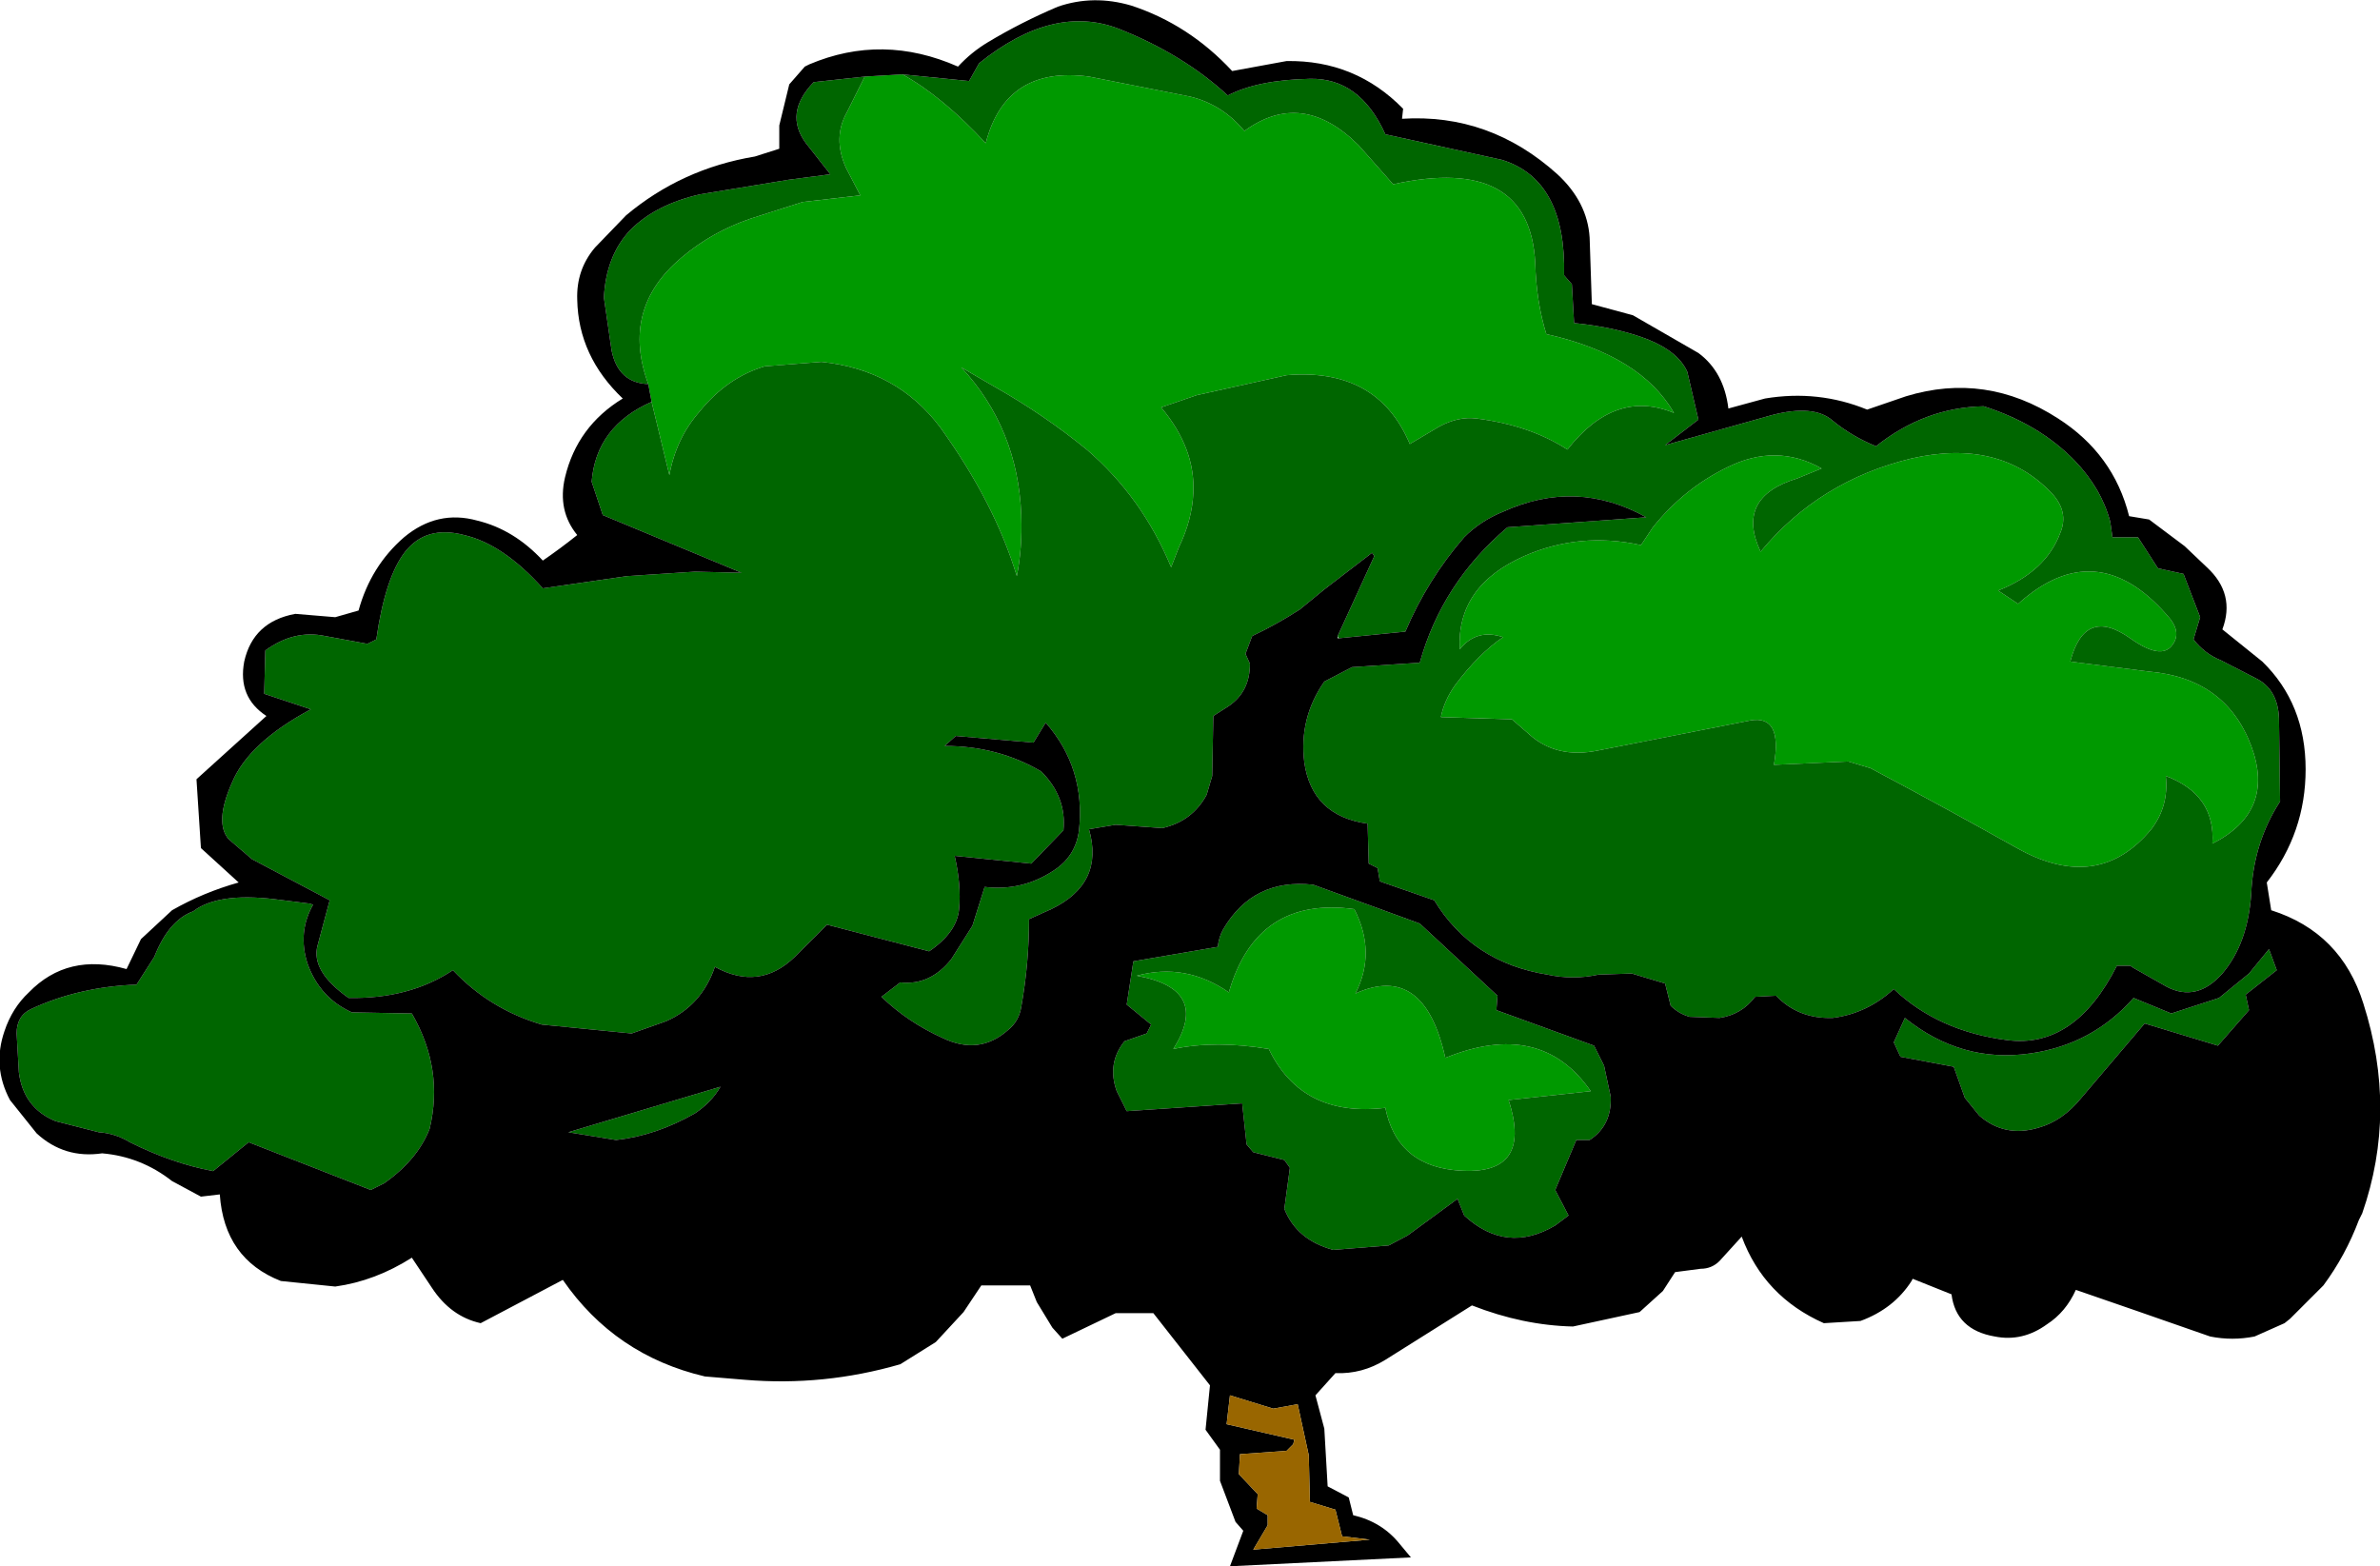 <?xml version="1.0" encoding="UTF-8" standalone="no"?>
<svg xmlns:xlink="http://www.w3.org/1999/xlink" height="70.55px" width="107.2px" xmlns="http://www.w3.org/2000/svg">
  <g transform="matrix(1.0, 0.0, 0.0, 1.0, 53.6, 35.25)">
    <path d="M-12.95 -31.9 Q-11.15 -30.9 -9.2 -28.8 -8.3 -32.3 -4.55 -31.8 L0.0 -30.9 Q1.45 -30.55 2.45 -29.35 5.05 -31.25 7.6 -28.7 L9.15 -26.95 Q15.3 -28.3 15.55 -23.4 15.6 -21.65 16.05 -20.2 20.3 -19.25 21.8 -16.65 19.15 -17.75 17.0 -15.0 15.3 -16.1 12.9 -16.4 12.1 -16.5 11.25 -16.05 L9.9 -15.25 Q8.45 -18.7 4.35 -18.35 L0.3 -17.45 -1.3 -16.9 Q0.25 -15.05 0.15 -13.05 0.1 -11.85 -0.5 -10.6 L-0.85 -9.7 Q-2.15 -12.85 -4.65 -15.0 -6.55 -16.55 -8.75 -17.8 L-10.3 -18.7 Q-7.75 -15.95 -7.6 -12.05 L-7.6 -12.0 Q-7.55 -10.55 -7.8 -9.3 -8.8 -12.6 -11.25 -16.0 -13.2 -18.6 -16.6 -18.95 L-19.15 -18.75 Q-20.85 -18.25 -22.1 -16.7 -23.15 -15.5 -23.45 -13.85 L-24.25 -17.15 -24.4 -17.95 Q-25.65 -21.35 -22.9 -23.65 -21.55 -24.8 -19.8 -25.4 L-17.45 -26.15 -14.85 -26.45 -15.5 -27.7 Q-16.1 -29.05 -15.45 -30.2 L-14.65 -31.8 -12.95 -31.9 M11.95 -4.4 Q13.0 -5.8 14.1 -6.55 12.9 -6.95 12.15 -6.0 12.0 -8.85 15.05 -10.2 17.55 -11.3 20.3 -10.7 L20.35 -10.75 20.85 -11.5 Q22.25 -13.25 24.2 -14.2 26.4 -15.3 28.45 -14.15 L27.35 -13.7 Q24.55 -12.85 25.7 -10.4 28.35 -13.6 32.5 -14.6 36.45 -15.5 38.8 -13.05 39.6 -12.2 39.2 -11.25 38.55 -9.5 36.4 -8.65 L37.3 -8.05 Q40.8 -11.2 44.0 -7.55 44.7 -6.8 44.25 -6.2 43.75 -5.5 42.35 -6.5 40.3 -7.95 39.65 -5.45 L43.2 -5.0 Q46.65 -4.7 47.8 -1.65 48.9 1.3 46.05 2.75 46.2 0.55 43.95 -0.3 44.1 1.05 43.3 2.1 40.9 5.0 37.25 2.95 33.95 1.1 30.65 -0.65 L29.65 -0.95 26.3 -0.8 Q26.7 -3.05 25.25 -2.8 L18.4 -1.45 Q16.5 -1.05 15.25 -2.2 L14.5 -2.85 11.3 -2.95 Q11.45 -3.7 11.95 -4.4 M-0.75 12.0 Q0.95 9.3 -2.4 8.7 -0.2 8.1 1.75 9.45 3.0 5.1 7.4 5.7 8.4 7.65 7.45 9.5 10.55 8.1 11.5 12.4 15.8 10.65 18.05 13.9 L14.35 14.3 Q15.5 17.85 11.85 17.45 9.3 17.15 8.8 14.65 5.05 15.1 3.55 12.0 1.15 11.6 -0.75 12.0" fill="#009900" fill-rule="evenodd" stroke="none"/>
    <path d="M-24.25 -17.15 L-23.45 -13.85 Q-23.15 -15.5 -22.1 -16.7 -20.85 -18.25 -19.15 -18.75 L-16.6 -18.95 Q-13.2 -18.6 -11.25 -16.0 -8.8 -12.6 -7.8 -9.3 -7.55 -10.55 -7.6 -12.0 L-7.6 -12.05 Q-7.75 -15.95 -10.3 -18.7 L-8.75 -17.8 Q-6.55 -16.55 -4.65 -15.0 -2.15 -12.85 -0.85 -9.7 L-0.5 -10.6 Q0.1 -11.85 0.15 -13.05 0.25 -15.05 -1.3 -16.9 L0.3 -17.45 4.35 -18.35 Q8.45 -18.7 9.9 -15.25 L11.25 -16.05 Q12.1 -16.5 12.9 -16.4 15.3 -16.1 17.0 -15.0 19.15 -17.75 21.8 -16.65 20.3 -19.25 16.05 -20.2 15.6 -21.65 15.55 -23.4 15.3 -28.3 9.15 -26.95 L7.6 -28.7 Q5.05 -31.25 2.45 -29.35 1.45 -30.55 0.0 -30.9 L-4.55 -31.8 Q-8.3 -32.3 -9.2 -28.8 -11.15 -30.9 -12.95 -31.9 L-9.95 -31.6 -9.5 -32.4 Q-6.15 -35.1 -3.2 -33.95 -0.3 -32.8 1.7 -30.95 3.05 -31.65 5.4 -31.7 7.65 -31.75 8.8 -29.2 L14.05 -28.05 Q16.95 -27.15 16.85 -22.85 L17.2 -22.45 17.3 -20.7 Q19.25 -20.5 20.65 -19.95 22.0 -19.4 22.4 -18.5 L22.9 -16.35 21.4 -15.2 26.2 -16.55 Q28.1 -17.05 28.95 -16.3 29.8 -15.6 30.9 -15.15 33.1 -16.9 35.75 -16.95 38.25 -16.15 39.85 -14.5 41.05 -13.25 41.45 -11.75 L41.55 -11.05 42.7 -11.05 43.6 -9.65 44.75 -9.4 45.5 -7.45 45.2 -6.45 Q45.7 -5.8 46.45 -5.5 L48.1 -4.65 Q49.0 -4.15 49.05 -2.9 L49.1 0.85 Q47.9 2.7 47.8 5.0 47.65 7.25 46.5 8.6 45.35 9.9 44.0 9.2 L42.5 8.35 42.35 8.25 41.75 8.25 Q39.85 12.0 36.8 11.6 33.7 11.2 31.7 9.3 30.5 10.4 28.95 10.6 27.4 10.65 26.4 9.6 L25.45 9.65 Q24.85 10.45 23.85 10.6 L22.5 10.55 Q22.0 10.4 21.65 10.05 L21.4 9.05 19.9 8.6 18.4 8.65 Q17.25 8.9 16.1 8.65 12.7 8.1 11.0 5.3 L8.55 4.45 8.45 3.85 8.05 3.65 8.0 1.85 Q5.5 1.5 5.15 -0.9 4.9 -2.9 6.05 -4.55 L7.3 -5.2 10.35 -5.4 Q11.35 -9.0 14.3 -11.5 L20.55 -11.95 Q17.4 -13.7 14.1 -12.2 13.1 -11.8 12.35 -11.05 10.7 -9.15 9.7 -6.8 L6.7 -6.5 6.65 -6.6 8.3 -10.2 8.2 -10.35 6.05 -8.7 4.95 -7.8 Q3.95 -7.15 2.8 -6.6 L2.5 -5.8 2.7 -5.35 Q2.7 -4.1 1.75 -3.45 L1.05 -3.0 1.0 -0.3 0.75 0.55 Q0.1 1.75 -1.25 2.05 L-3.35 1.9 -4.55 2.1 Q-3.85 4.55 -6.25 5.7 L-7.25 6.15 Q-7.25 8.15 -7.6 10.1 -7.7 10.75 -8.2 11.15 -9.5 12.3 -11.15 11.5 -12.7 10.8 -13.9 9.65 L-13.05 9.0 Q-11.7 9.15 -10.75 7.95 L-9.8 6.45 -9.25 4.7 Q-7.6 4.9 -6.2 4.0 -5.15 3.35 -5.0 2.15 -4.7 -0.65 -6.5 -2.7 L-7.05 -1.8 -10.55 -2.1 -11.05 -1.65 Q-8.65 -1.65 -6.7 -0.5 -5.55 0.65 -5.7 2.15 L-7.15 3.65 -10.6 3.3 Q-10.3 4.6 -10.4 5.7 -10.5 6.75 -11.75 7.6 L-16.35 6.4 -17.8 7.85 Q-19.4 9.4 -21.4 8.3 -22.0 10.05 -23.6 10.75 L-25.15 11.3 -29.2 10.9 Q-31.55 10.2 -33.2 8.45 -35.15 9.75 -37.9 9.7 -39.6 8.5 -39.3 7.35 L-38.75 5.3 -42.25 3.45 -43.3 2.55 Q-43.95 1.8 -43.15 0.0 -42.4 -1.8 -39.6 -3.3 L-41.7 -4.0 -41.65 -5.95 Q-40.35 -6.9 -38.95 -6.6 L-37.05 -6.25 -36.65 -6.45 Q-36.25 -9.25 -35.35 -10.4 -34.4 -11.6 -32.7 -11.15 -30.95 -10.75 -29.15 -8.75 L-25.35 -9.3 -22.3 -9.5 -20.2 -9.45 -26.45 -12.05 -26.95 -13.55 Q-26.75 -16.05 -24.25 -17.15 M-14.65 -31.8 L-15.45 -30.2 Q-16.1 -29.05 -15.5 -27.7 L-14.85 -26.45 -17.45 -26.15 -19.8 -25.4 Q-21.55 -24.8 -22.9 -23.65 -25.65 -21.35 -24.4 -17.95 -25.75 -18.0 -26.05 -19.45 L-26.4 -21.85 Q-26.3 -23.75 -25.2 -24.9 -24.05 -26.05 -22.05 -26.5 L-18.1 -27.15 -16.2 -27.4 -17.3 -28.8 Q-18.3 -30.15 -16.95 -31.55 L-14.65 -31.8 M11.95 -4.4 Q11.45 -3.7 11.3 -2.95 L14.5 -2.85 15.25 -2.2 Q16.5 -1.05 18.4 -1.45 L25.25 -2.8 Q26.7 -3.05 26.3 -0.8 L29.65 -0.95 30.65 -0.65 Q33.95 1.1 37.25 2.95 40.9 5.0 43.3 2.1 44.1 1.05 43.95 -0.3 46.2 0.55 46.05 2.75 48.9 1.3 47.8 -1.65 46.65 -4.7 43.2 -5.0 L39.65 -5.45 Q40.3 -7.95 42.35 -6.5 43.75 -5.5 44.25 -6.2 44.7 -6.8 44.0 -7.55 40.8 -11.2 37.3 -8.05 L36.4 -8.65 Q38.55 -9.5 39.2 -11.25 39.6 -12.2 38.8 -13.05 36.45 -15.5 32.5 -14.6 28.35 -13.6 25.7 -10.4 24.55 -12.85 27.35 -13.7 L28.45 -14.15 Q26.4 -15.3 24.2 -14.2 22.25 -13.25 20.85 -11.5 L20.35 -10.75 20.3 -10.7 Q17.55 -11.3 15.05 -10.2 12.0 -8.85 12.15 -6.0 12.9 -6.95 14.1 -6.55 13.0 -5.8 11.95 -4.4 M-0.75 12.0 Q1.15 11.6 3.55 12.0 5.05 15.1 8.8 14.65 9.3 17.15 11.85 17.45 15.5 17.85 14.35 14.3 L18.05 13.9 Q15.8 10.65 11.5 12.4 10.55 8.1 7.45 9.5 8.4 7.65 7.4 5.7 3.0 5.1 1.75 9.45 -0.2 8.1 -2.4 8.7 0.95 9.3 -0.75 12.0 M-2.55 8.05 L1.25 7.4 Q1.3 6.95 1.5 6.6 2.85 4.3 5.55 4.6 L8.3 5.6 10.35 6.35 13.85 9.6 13.8 10.25 18.2 11.85 18.65 12.75 18.95 14.15 Q19.0 15.45 18.0 16.1 L17.4 16.1 16.45 18.35 17.05 19.5 16.45 19.95 Q14.25 21.25 12.35 19.5 L12.05 18.75 9.8 20.4 8.95 20.85 6.45 21.05 Q4.8 20.6 4.25 19.2 L4.5 17.35 4.25 17.0 2.85 16.65 2.55 16.3 2.35 14.45 -2.85 14.8 -3.3 13.9 Q-3.75 12.65 -2.95 11.65 L-1.95 11.3 -1.75 10.9 -2.85 10.0 -2.55 8.05 M-39.75 8.15 Q-39.2 9.7 -37.75 10.35 L-35.05 10.4 Q-33.6 12.9 -34.25 15.6 -34.8 17.0 -36.3 18.05 L-36.9 18.35 -42.4 16.2 -44.0 17.5 Q-45.85 17.15 -47.75 16.2 -48.4 15.8 -49.15 15.75 L-51.1 15.25 Q-52.55 14.65 -52.75 13.05 L-52.85 11.3 Q-52.85 10.5 -52.2 10.2 -50.05 9.2 -47.45 9.1 L-46.65 7.85 Q-46.0 6.2 -44.9 5.8 -43.8 4.95 -41.25 5.25 L-39.65 5.45 -39.5 5.5 Q-40.2 6.75 -39.75 8.15 M-28.0 15.75 L-21.15 13.7 Q-21.55 14.4 -22.3 14.9 -24.05 15.9 -25.85 16.1 L-28.0 15.75 M44.2 10.4 L46.35 9.7 47.7 8.6 48.6 7.5 48.95 8.45 47.55 9.55 47.7 10.25 46.3 11.85 43.0 10.85 40.15 14.2 Q39.3 15.25 38.2 15.55 36.7 16.0 35.55 15.0 L34.9 14.2 34.4 12.8 32.0 12.35 31.7 11.7 32.2 10.6 Q34.75 12.65 37.85 12.2 40.65 11.8 42.5 9.7 L44.2 10.4" fill="#006600" fill-rule="evenodd" stroke="none"/>
    <path d="M1.9 -32.05 L4.35 -32.5 Q7.45 -32.55 9.6 -30.35 L9.55 -29.9 Q13.5 -30.15 16.55 -27.4 17.9 -26.15 18.0 -24.55 L18.1 -21.55 19.95 -21.05 22.9 -19.35 Q24.05 -18.5 24.25 -16.85 L25.9 -17.3 Q28.3 -17.7 30.5 -16.8 L32.25 -17.4 Q35.85 -18.5 39.1 -16.4 41.6 -14.8 42.3 -12.0 L43.2 -11.85 44.8 -10.65 45.8 -9.7 Q47.1 -8.5 46.5 -6.9 L48.3 -5.45 Q50.25 -3.55 50.25 -0.6 50.25 2.25 48.5 4.5 L48.7 5.75 Q51.85 6.75 52.85 9.95 54.4 14.8 52.8 19.4 L52.65 19.7 Q52.05 21.3 51.05 22.65 L49.55 24.15 49.3 24.35 47.95 24.95 Q46.95 25.15 45.95 24.95 L42.65 23.8 39.9 22.85 Q39.45 23.85 38.6 24.4 37.5 25.2 36.25 24.95 34.5 24.65 34.3 23.05 L32.55 22.35 32.5 22.45 Q31.7 23.7 30.2 24.25 L28.55 24.35 Q25.85 23.15 24.85 20.45 L23.85 21.55 Q23.5 21.9 23.0 21.9 L21.85 22.05 21.3 22.9 20.25 23.85 17.25 24.5 Q15.0 24.45 12.7 23.55 L8.8 26.0 Q7.75 26.65 6.55 26.6 L5.65 27.6 6.05 29.1 6.2 31.7 7.15 32.2 7.35 33.0 Q8.65 33.3 9.45 34.3 L9.95 34.9 1.8 35.3 2.4 33.7 2.05 33.3 1.35 31.45 1.35 30.05 0.7 29.15 0.9 27.15 -1.65 23.9 -3.35 23.9 -5.75 25.05 -6.2 24.55 -6.9 23.4 -7.2 22.65 -9.4 22.65 -10.2 23.85 -11.45 25.2 -13.05 26.2 Q-16.5 27.2 -20.05 26.9 L-21.85 26.75 Q-25.9 25.8 -28.25 22.4 L-31.95 24.35 Q-33.3 24.05 -34.15 22.75 L-35.05 21.4 Q-36.7 22.45 -38.5 22.7 L-40.95 22.45 Q-43.5 21.45 -43.7 18.55 L-44.55 18.65 -45.85 17.95 Q-47.25 16.85 -49.0 16.7 -50.7 16.95 -51.95 15.8 L-53.15 14.3 Q-53.95 12.8 -53.4 11.2 -53.05 10.15 -52.3 9.45 -50.55 7.65 -47.9 8.4 L-47.25 7.05 -45.85 5.75 Q-44.45 4.95 -42.85 4.5 L-44.55 2.95 -44.75 -0.15 -41.6 -3.0 Q-42.9 -3.85 -42.6 -5.45 -42.2 -7.25 -40.3 -7.6 L-38.5 -7.45 -37.45 -7.75 Q-36.9 -9.75 -35.4 -11.05 -33.9 -12.3 -32.1 -11.8 -30.45 -11.4 -29.15 -10.0 -28.35 -10.55 -27.6 -11.15 -28.5 -12.25 -28.15 -13.75 -27.6 -16.05 -25.55 -17.3 -27.55 -19.2 -27.6 -21.75 -27.65 -23.1 -26.8 -24.1 L-25.4 -25.55 Q-22.9 -27.65 -19.6 -28.2 L-18.5 -28.55 -18.5 -29.6 -18.05 -31.45 -17.35 -32.25 -17.15 -32.35 Q-13.85 -33.75 -10.45 -32.25 -9.85 -32.9 -9.1 -33.35 -7.6 -34.25 -5.95 -34.95 -4.35 -35.5 -2.65 -35.0 -0.05 -34.15 1.9 -32.05 M-24.25 -17.15 Q-26.75 -16.05 -26.95 -13.55 L-26.45 -12.05 -20.2 -9.45 -22.3 -9.5 -25.35 -9.3 -29.15 -8.75 Q-30.95 -10.75 -32.7 -11.15 -34.4 -11.6 -35.35 -10.4 -36.25 -9.25 -36.65 -6.45 L-37.05 -6.25 -38.95 -6.6 Q-40.35 -6.9 -41.65 -5.95 L-41.7 -4.0 -39.6 -3.3 Q-42.4 -1.8 -43.15 0.0 -43.95 1.8 -43.3 2.55 L-42.25 3.45 -38.75 5.3 -39.3 7.35 Q-39.6 8.5 -37.9 9.7 -35.15 9.75 -33.2 8.45 -31.55 10.2 -29.2 10.9 L-25.15 11.3 -23.6 10.75 Q-22.0 10.05 -21.4 8.3 -19.4 9.4 -17.8 7.85 L-16.35 6.4 -11.75 7.6 Q-10.5 6.75 -10.4 5.7 -10.3 4.6 -10.6 3.3 L-7.15 3.65 -5.7 2.15 Q-5.55 0.65 -6.7 -0.5 -8.65 -1.65 -11.05 -1.65 L-10.55 -2.1 -7.05 -1.8 -6.5 -2.7 Q-4.7 -0.65 -5.0 2.15 -5.15 3.35 -6.2 4.0 -7.6 4.9 -9.25 4.7 L-9.8 6.45 -10.75 7.95 Q-11.7 9.15 -13.05 9.0 L-13.9 9.65 Q-12.7 10.8 -11.15 11.5 -9.5 12.3 -8.2 11.15 -7.7 10.75 -7.6 10.1 -7.25 8.15 -7.25 6.15 L-6.25 5.7 Q-3.85 4.55 -4.55 2.1 L-3.35 1.9 -1.25 2.05 Q0.1 1.75 0.75 0.55 L1.0 -0.3 1.05 -3.0 1.75 -3.45 Q2.7 -4.1 2.7 -5.35 L2.5 -5.8 2.8 -6.6 Q3.95 -7.15 4.95 -7.8 L6.05 -8.7 8.2 -10.35 8.3 -10.2 6.65 -6.6 6.65 -6.5 6.7 -6.5 9.7 -6.8 Q10.7 -9.15 12.35 -11.05 13.1 -11.8 14.1 -12.2 17.4 -13.7 20.55 -11.95 L14.3 -11.5 Q11.35 -9.0 10.35 -5.4 L7.3 -5.2 6.05 -4.55 Q4.9 -2.9 5.15 -0.9 5.5 1.5 8.0 1.85 L8.05 3.65 8.45 3.85 8.55 4.45 11.0 5.3 Q12.7 8.1 16.1 8.65 17.25 8.9 18.4 8.65 L19.9 8.6 21.4 9.05 21.65 10.05 Q22.0 10.4 22.5 10.55 L23.85 10.6 Q24.85 10.45 25.45 9.65 L26.4 9.6 Q27.4 10.65 28.95 10.6 30.5 10.4 31.7 9.3 33.7 11.2 36.8 11.6 39.85 12.0 41.75 8.25 L42.35 8.25 42.5 8.35 44.0 9.2 Q45.35 9.9 46.5 8.6 47.65 7.25 47.8 5.0 47.9 2.7 49.1 0.85 L49.05 -2.9 Q49.0 -4.15 48.1 -4.65 L46.45 -5.5 Q45.7 -5.8 45.2 -6.45 L45.5 -7.45 44.75 -9.4 43.6 -9.65 42.7 -11.05 41.55 -11.05 41.45 -11.75 Q41.05 -13.25 39.85 -14.5 38.25 -16.15 35.75 -16.95 33.1 -16.9 30.9 -15.15 29.8 -15.6 28.95 -16.3 28.1 -17.05 26.2 -16.55 L21.4 -15.2 22.9 -16.35 22.4 -18.5 Q22.0 -19.4 20.65 -19.95 19.25 -20.5 17.3 -20.7 L17.2 -22.45 16.85 -22.85 Q16.95 -27.15 14.05 -28.05 L8.8 -29.2 Q7.65 -31.75 5.4 -31.7 3.05 -31.65 1.7 -30.95 -0.3 -32.8 -3.2 -33.95 -6.15 -35.1 -9.5 -32.4 L-9.95 -31.6 -12.95 -31.9 -14.65 -31.8 -16.95 -31.55 Q-18.3 -30.15 -17.3 -28.8 L-16.2 -27.4 -18.1 -27.15 -22.05 -26.5 Q-24.05 -26.05 -25.2 -24.9 -26.3 -23.75 -26.4 -21.85 L-26.05 -19.45 Q-25.75 -18.0 -24.4 -17.95 L-24.25 -17.15 M-2.55 8.05 L-2.85 10.0 -1.75 10.9 -1.95 11.3 -2.95 11.65 Q-3.75 12.65 -3.3 13.9 L-2.85 14.8 2.35 14.45 2.55 16.3 2.85 16.65 4.25 17.0 4.5 17.35 4.25 19.2 Q4.8 20.6 6.45 21.05 L8.95 20.85 9.8 20.4 12.05 18.75 12.35 19.5 Q14.25 21.25 16.45 19.95 L17.05 19.5 16.45 18.35 17.4 16.1 18.0 16.1 Q19.0 15.45 18.95 14.15 L18.65 12.75 18.2 11.85 13.8 10.25 13.85 9.6 10.35 6.35 8.3 5.6 5.55 4.6 Q2.85 4.3 1.5 6.6 1.3 6.95 1.25 7.4 L-2.55 8.05 M-39.75 8.15 Q-40.2 6.75 -39.5 5.5 L-39.65 5.45 -41.25 5.25 Q-43.8 4.95 -44.9 5.8 -46.0 6.2 -46.65 7.85 L-47.45 9.1 Q-50.05 9.2 -52.2 10.2 -52.85 10.5 -52.85 11.3 L-52.75 13.05 Q-52.55 14.65 -51.1 15.25 L-49.15 15.75 Q-48.4 15.8 -47.75 16.2 -45.85 17.15 -44.0 17.5 L-42.4 16.2 -36.9 18.35 -36.3 18.05 Q-34.8 17.0 -34.25 15.6 -33.6 12.9 -35.05 10.4 L-37.75 10.35 Q-39.2 9.7 -39.75 8.15 M44.2 10.4 L42.5 9.7 Q40.65 11.8 37.85 12.2 34.75 12.65 32.2 10.6 L31.7 11.7 32.0 12.35 34.4 12.8 34.9 14.2 35.55 15.0 Q36.7 16.0 38.2 15.55 39.3 15.25 40.15 14.2 L43.0 10.85 46.3 11.85 47.7 10.25 47.55 9.55 48.95 8.45 48.6 7.5 47.7 8.6 46.35 9.7 44.2 10.4 M-28.0 15.75 L-25.85 16.1 Q-24.05 15.9 -22.3 14.9 -21.55 14.4 -21.15 13.7 L-28.0 15.75 M4.85 28.0 L3.75 28.2 1.8 27.6 1.65 28.9 4.7 29.6 4.65 29.8 4.35 30.1 2.25 30.25 2.2 31.15 3.05 32.05 3.0 32.7 3.5 33.0 3.5 33.45 2.85 34.55 8.1 34.1 6.85 33.95 6.55 32.75 5.4 32.4 5.35 30.3 4.85 28.0" fill="#000000" fill-rule="evenodd" stroke="none"/>
    <path d="M4.85 28.0 L5.35 30.3 5.4 32.4 6.55 32.75 6.85 33.95 8.1 34.1 2.85 34.55 3.5 33.45 3.5 33.0 3.0 32.7 3.05 32.05 2.2 31.15 2.25 30.25 4.35 30.1 4.65 29.8 4.7 29.6 1.65 28.9 1.8 27.6 3.75 28.2 4.85 28.0" fill="#996600" fill-rule="evenodd" stroke="none"/>
  </g>
</svg>
